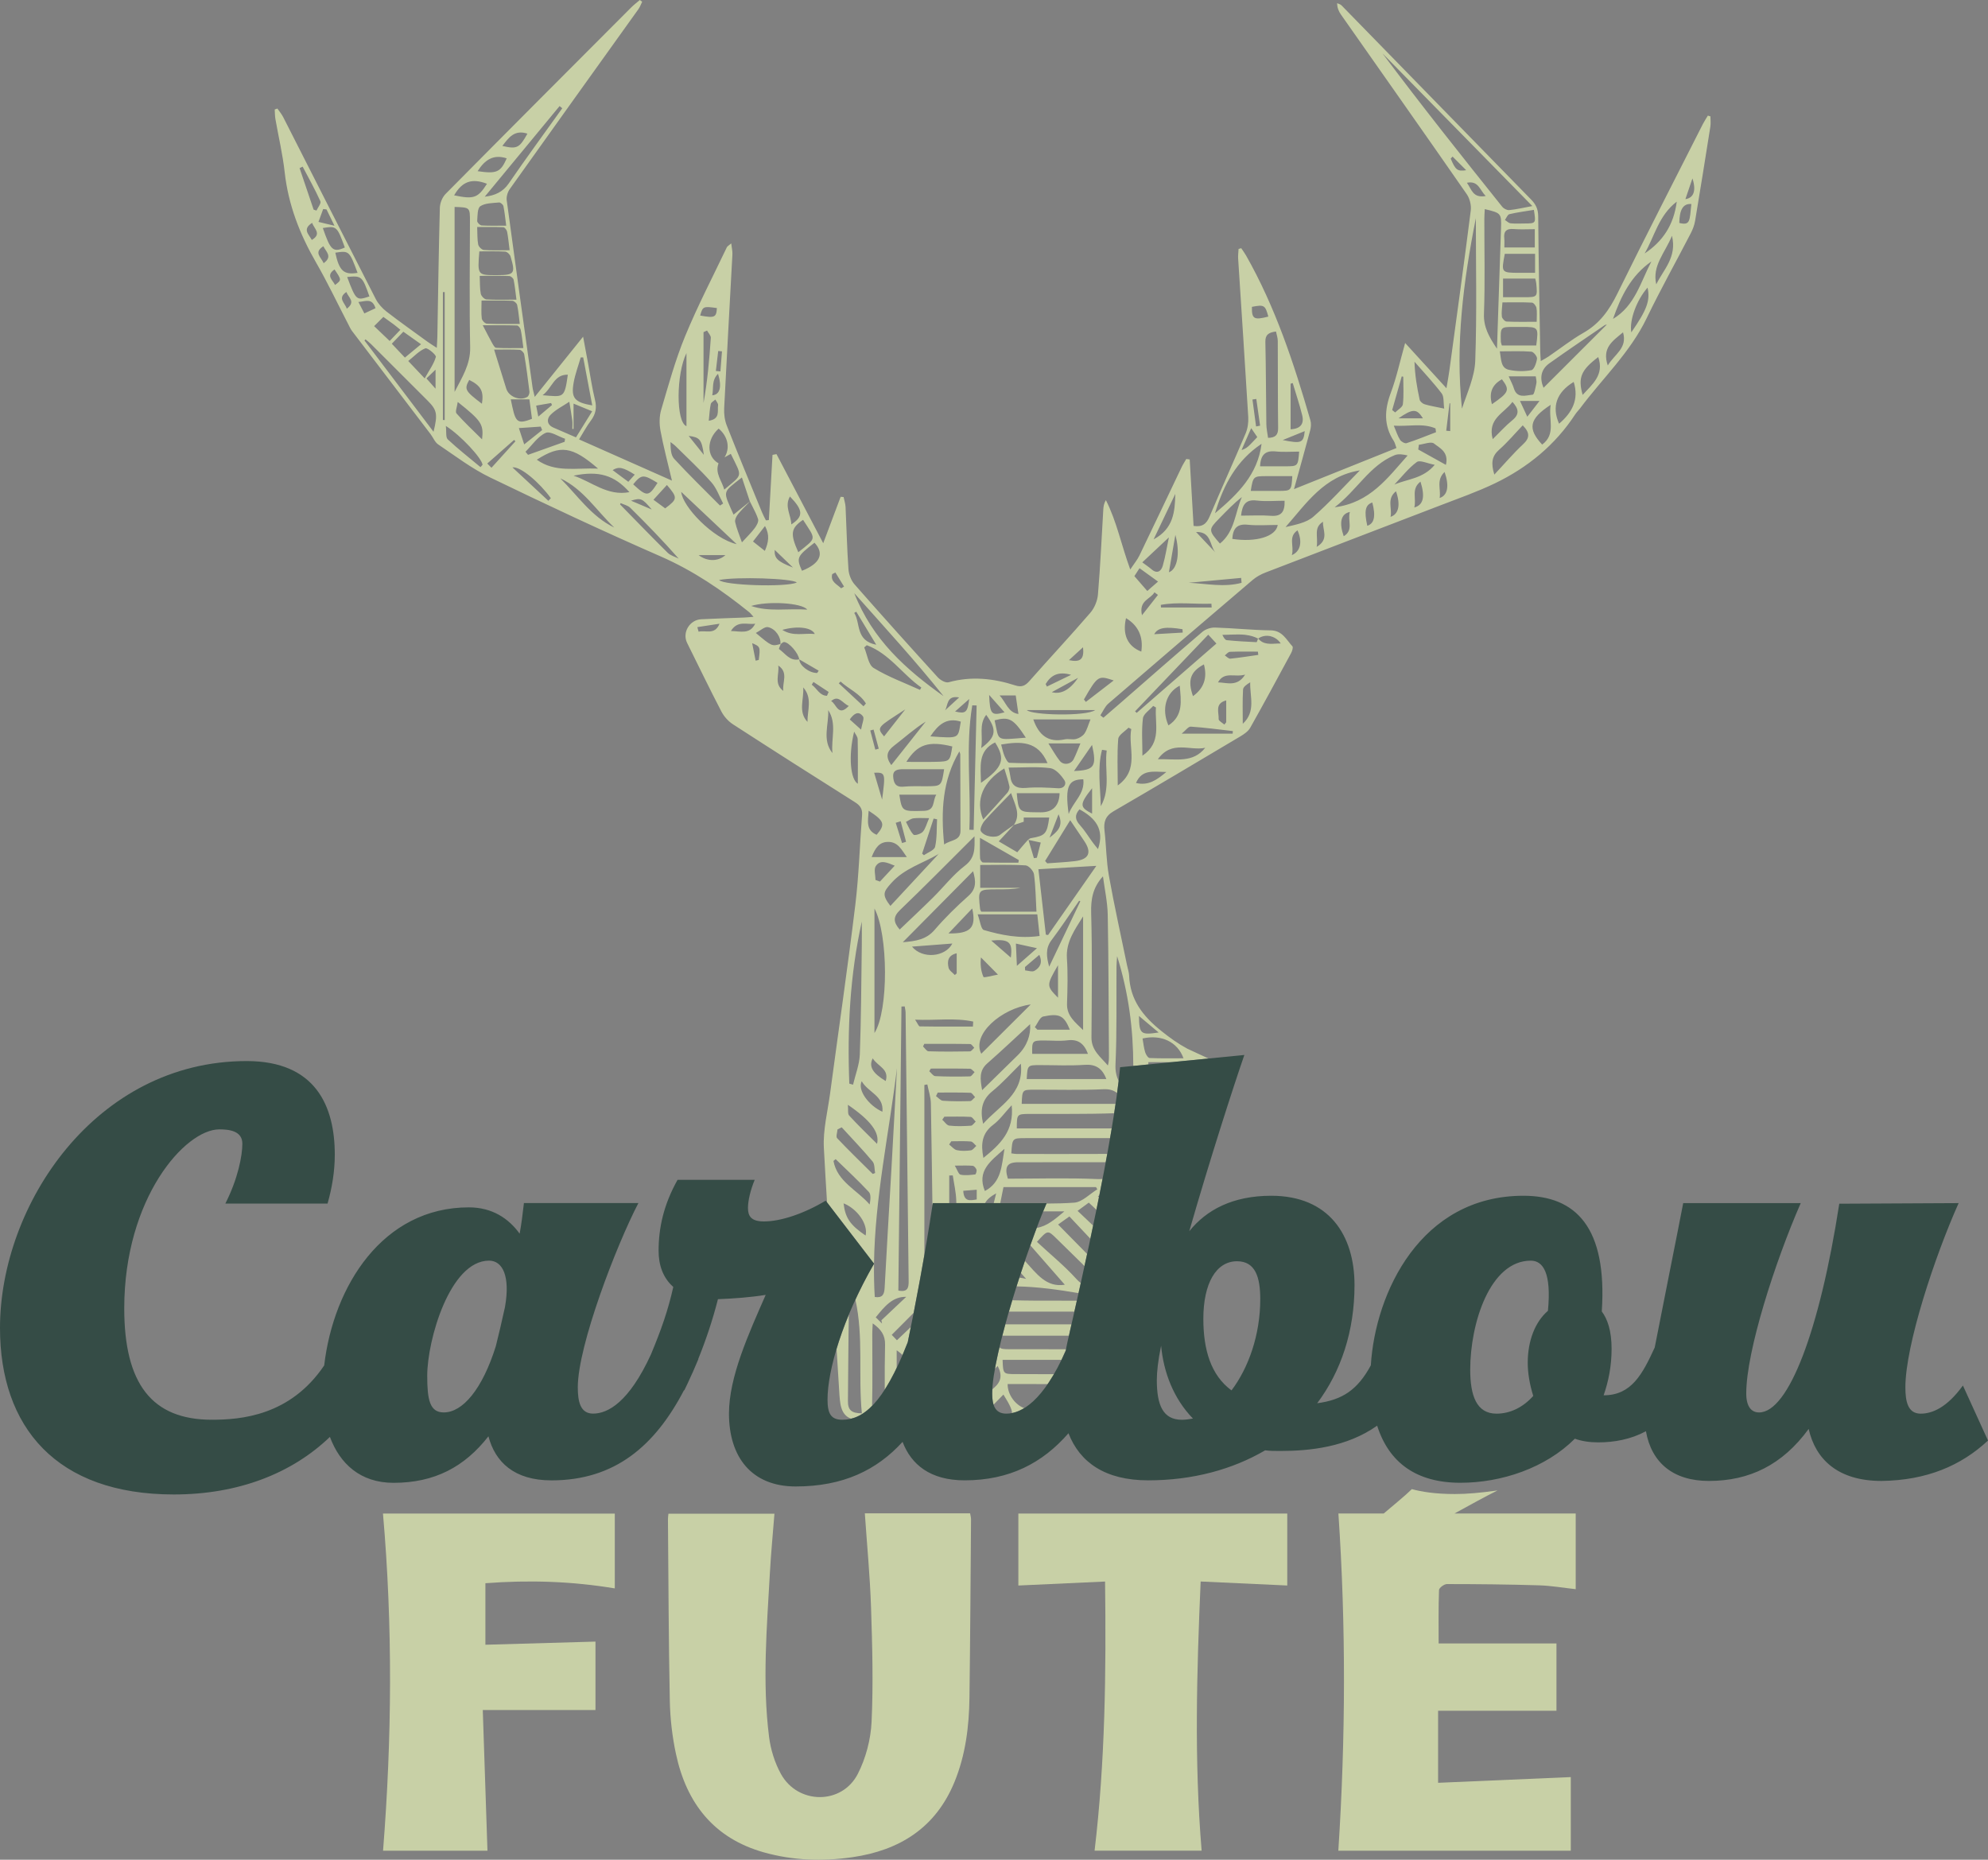 <?xml version="1.0" encoding="utf-8"?>
<!-- Generator: Adobe Illustrator 16.0.0, SVG Export Plug-In . SVG Version: 6.00 Build 0)  -->
<!DOCTYPE svg PUBLIC "-//W3C//DTD SVG 1.1//EN" "http://www.w3.org/Graphics/SVG/1.1/DTD/svg11.dtd">
<svg version="1.1" id="Layer_1" xmlns="http://www.w3.org/2000/svg" xmlns:xlink="http://www.w3.org/1999/xlink" x="0px" y="0px"
	 width="276.736px" height="258.875px" viewBox="0 0 276.736 258.875" enable-background="new 0 0 276.736 258.875"
	 xml:space="preserve">
<rect x="0" y="0" width="276.736" height="258.875" fill="#808080" stroke="none"/>
<g id="Layer_1_1_">
</g>
<g id="Layer_7_copy">
	<path fill="#C8D0A6" d="M120.387,210.662c4.926,0,9.753,0,14.657,0c0.05,0.312,0.13,0.576,0.128,0.842
		c-0.065,8.278-0.113,16.557-0.22,24.835c-0.054,4.009-0.545,7.958-2.083,11.71c-2.615,6.379-7.636,9.526-14.227,10.479
		c-4.131,0.596-8.255,0.463-12.294-0.672c-6.975-1.957-10.788-6.846-12.251-13.7c-0.518-2.417-0.808-4.923-0.857-7.396
		c-0.17-8.419-0.187-16.839-0.259-25.259c-0.002-0.229,0.037-0.457,0.066-0.791c4.9,0,9.764,0,14.758,0
		c-0.216,2.77-0.482,5.51-0.635,8.254c-0.422,7.604-1.07,15.219-0.113,22.818c0.225,1.771,0.795,3.613,1.66,5.17
		c2.36,4.253,8.467,4.301,10.688-0.016c1.122-2.184,1.806-4.797,1.921-7.25c0.249-5.301,0.099-10.625-0.075-15.936
		C121.11,219.436,120.693,215.129,120.387,210.662z"/>
	<path fill="#C8D0A6" d="M85.582,210.693c0,3.507,0,6.877,0,10.414c-6.013-0.996-11.894-1.186-18.013-0.721c0,2.814,0,5.551,0,8.564
		c5.018-0.146,10.116-0.29,15.323-0.438c0,3.155,0,6.364,0,9.525c-5.187,0-10.334,0-15.688,0c0.217,6.508,0.435,13.011,0.653,19.586
		c-4.771,0-9.551,0-14.535,0c1.235-15.623,1.364-31.23-0.011-46.934C64.132,210.693,74.828,210.693,85.582,210.693z"/>
	<path fill="#C8D0A6" d="M179.191,210.689c0,3.344,0,6.572,0,10.015c-3.923-0.181-7.88-0.364-12.056-0.558
		c-0.545,12.528-0.906,24.949,0.136,37.467c-4.978,0-9.849,0-14.901,0c1.47-12.366,1.621-24.785,1.458-37.461
		c-4.059,0.188-8.007,0.369-12.069,0.554c0-3.396,0-6.66,0-10.017C154.202,210.689,166.598,210.689,179.191,210.689z"/>
	<g>
		<polygon fill="#C8D0A6" points="104.385,69.8 104.385,69.8 104.385,69.8 		"/>
		<rect x="104.389" y="69.805" fill="#C8D0A6" width="0" height="0.003"/>
		<polygon fill="#C8D0A6" points="175.143,88.888 175.143,88.888 175.143,88.888 		"/>
		<polygon fill="#C8D0A6" points="175.121,88.887 175.122,88.887 175.122,88.887 		"/>
	</g>
	<g>
		<polygon fill="#C8D0A6" points="121.667,175.907 121.667,175.913 121.669,175.909 		"/>
		<path fill="#C8D0A6" d="M145.67,167.536c0.009-0.021,0.018-0.041,0.025-0.062h-6.459c-0.002,0.008-0.003,0.015-0.005,0.021
			C141.444,167.496,143.573,167.548,145.67,167.536z"/>
		<polygon fill="#C8D0A6" points="175.143,88.888 175.143,88.888 175.143,88.888 		"/>
		<path fill="#C8D0A6" d="M140.912,180.999c-0.16,0.526-0.315,1.056-0.468,1.58c3.033,0,6.065,0,9.112,0
			c0.112-0.493,0.226-0.999,0.342-1.521c-1.917,0.002-3.863,0-5.814-0.007C143.025,181.049,141.969,181.023,140.912,180.999z"/>
		<path fill="#C8D0A6" d="M140.883,196.695c-0.05,0.009-0.005-0.104-0.013-0.159c-0.119-0.8-1.036-2.114-1.191-2.414
			c-0.465,0.478-0.919,0.942-1.373,1.41c-0.145-0.448-0.192-0.986-0.192-1.56c0-0.18,0.007-0.369,0.018-0.568
			c0.07-0.062,0.137-0.127,0.208-0.188c1.038-0.888,1.204-1.802,0.539-3.074c-0.129,0.133-0.252,0.263-0.38,0.396
			c0.165-0.924,0.378-1.927,0.629-2.99c0.213,0.238,0.624,0.263,1.408,0.265c2.27,0.008,5.608,0.002,7.879,0.004l-0.653,1.479
			c-2.382,0-5.816,0-8.199,0c0.075,1.974,0.075,1.974,1.811,1.979c1.49,0.002,3.857,0.011,5.349,0.016l-0.876,1.374
			c-1.37,0-3.625-0.003-5.58-0.003c-0.021,1.547,1.16,2.953,2.307,3.347C142.569,196.008,141.675,196.583,140.883,196.695z"/>
		<path fill="#C8D0A6" d="M124.864,148.664c-0.255,4.641-0.503,9.281-0.767,13.925c-0.316,5.562-0.662,11.124-0.954,16.688
			c-0.05,0.914-0.307,1.425-1.372,1.267c-0.098-1.549-0.124-3.092-0.104-4.631c-0.982,1.701-1.841,3.378-2.592,5.008
			c1.155,5.173,0.376,10.5,0.898,15.818c-1.456-0.019-1.957-0.457-1.939-1.742c0.05-3.999,0.046-8.001,0.128-12.003
			c-0.695,1.675-1.263,3.275-1.708,4.768c0.123,1.932,0.249,3.862,0.361,5.795c0.104,1.773,0.165,3.375,1.659,3.928
			c0.953-0.232,1.922-0.774,2.923-1.793c0.082-3.353,0.025-6.709,0.027-10.065c0-0.416,0.036-0.838,0.062-1.411
			c1.146,0.817,1.75,1.627,1.717,2.988c-0.05,2.068-0.051,4.143-0.043,6.227c0.542-0.844,1.096-1.849,1.662-3.029
			c-0.001-0.795-0.002-1.606-0.002-2.44c0.318,0.22,0.584,0.435,0.814,0.651c0.239-0.559,0.479-1.141,0.724-1.766
			c0.144-0.688,0.288-1.398,0.436-2.129c-0.641,0.61-1.285,1.225-1.939,1.848c-0.049-0.053-0.343-0.357-0.724-0.756
			c1.054-1.058,2.062-2.062,3.055-3.062c0.491-2.5,0.994-5.212,1.491-8.078c0-7.921,0-15.791,0-23.647
			c0.138-0.022,0.274-0.045,0.411-0.067c0.171,0.883,0.477,1.761,0.493,2.646c0.084,4.738,0.149,9.479,0.215,14.219
			c0.018-0.115,0.036-0.228,0.053-0.342h2.287c0-1.281,0-2.567,0-3.848c0.166-0.004,0.331-0.01,0.495-0.012
			c0.168,1.152,0.441,2.302,0.482,3.461c0.005,0.131,0.006,0.266,0.011,0.396h3.999c0.271-0.507,0.759-0.92,1.547-1.363
			c-0.116,0.47-0.229,0.92-0.34,1.363h0.907c0.186-0.916,0.311-1.543,0.449-2.233c4.33,0,8.604,0,12.878,0
			c0.062,0.104,0.124,0.209,0.188,0.313c-1.07,0.646-2.103,1.771-3.212,1.854c-1.28,0.095-2.571,0.121-3.87,0.128
			c-0.146,0.335-0.298,0.697-0.456,1.088c0.943,0,1.911,0,2.946,0c-1.324,1.109-2.416,2.068-3.848,2.3
			c-0.287,0.763-0.584,1.574-0.887,2.427c1.656,1.893,3.288,3.758,4.8,5.483c-2.582,0.414-3.918-1.533-5.555-3.313
			c-0.188,0.553-0.374,1.11-0.562,1.679c0.237,0.266,0.479,0.536,0.731,0.821c-0.309-0.088-0.626-0.131-0.943-0.172
			c-0.131,0.402-0.26,0.808-0.388,1.215c2.928,0.054,5.804,0.459,8.626,0.938c0.104-0.461,0.206-0.926,0.312-1.4
			c-0.203-0.16-0.401-0.34-0.595-0.552c-1.691-1.868-3.674-3.477-5.507-5.181c1.498-1.66,1.498-1.66,2.704-0.48
			c1.307,1.279,2.612,2.562,3.918,3.844c0.12-0.553,0.24-1.11,0.363-1.676c-1.327-1.35-2.668-2.705-4.038-4.106
			c0.589-0.418,1.005-0.716,1.572-1.12c0.979,1.039,1.948,2.068,2.92,3.102c0.129-0.606,0.257-1.217,0.385-1.828
			c-0.72-0.685-1.437-1.36-2.166-2.053c0.628-0.464,1.04-0.768,1.56-1.147c0.372,0.349,0.722,0.671,1.062,0.995
			c0.117-0.576,0.232-1.153,0.35-1.73c-0.048-0.044-0.095-0.088-0.144-0.133c0.073-0.053,0.133-0.096,0.198-0.145
			c0.151-0.764,0.303-1.523,0.449-2.283c-0.233,0.022-0.476,0.029-0.729,0.017c-4.152-0.183-8.316-0.054-12.452-0.054
			c-0.507-1.658-0.099-2.285,1.44-2.285c4.061-0.003,8.121-0.002,12.183-0.003c0.073-0.388,0.143-0.775,0.213-1.159
			c-4.211,0.016-8.422,0.014-12.634,0.007c-0.213,0-0.428-0.05-0.72-0.087c0.135-2.115,0.135-2.117,1.984-2.117
			c3.919,0.002,7.84,0.006,11.76-0.002c0.079-0.457,0.156-0.908,0.231-1.354c-4.421,0-8.82,0-13.211,0
			c-0.001-1.979,0.015-2.004,1.756-2.014c3.932-0.023,7.867,0.049,11.795-0.094c0.068-0.443,0.134-0.879,0.197-1.309
			c-4.391,0-8.729,0-13.067,0c0.076-1.967,0.076-1.967,1.779-1.969c3.203-0.008,6.411,0.088,9.604-0.064
			c0.838-0.038,1.432,0.148,1.896,0.533c0.077-0.571,0.148-1.131,0.213-1.67c-0.303-0.666-0.477-1.395-0.437-2.272
			c0.208-4.556,0.108-9.127,0.141-13.69c0.001-0.368,0.042-0.736,0.085-1.426c1.604,5.125,2.248,10.146,2.252,15.287l2.101-0.205
			c-0.002-0.108-0.003-0.217-0.003-0.332c1.121,0,2.244,0,3.368,0l1.448-0.144l3.572-0.353l-2.944-1.364
			c-1.273-0.681-2.462-1.525-3.65-2.484c-2.576-2.073-4.337-4.333-4.472-7.7c-0.02-0.477-0.192-0.945-0.286-1.418
			c-0.854-4.16-1.782-8.305-2.529-12.485c-0.367-2.055-0.369-4.176-0.61-6.259c-0.139-1.199,0.102-2.041,1.249-2.708
			c5.922-3.437,11.803-6.942,17.685-10.444c0.506-0.303,1.066-0.688,1.345-1.181c1.938-3.439,3.812-6.916,5.689-10.39
			c0.151-0.283,0.318-0.809,0.188-0.95c-0.856-0.924-1.395-2.202-3.025-2.223c-2.585-0.032-5.171-0.31-7.757-0.389
			c-0.58-0.017-1.305,0.218-1.742,0.591c-3.807,3.247-7.562,6.554-11.335,9.841c-0.812,0.71-1.634,1.412-2.451,2.118
			c-0.14-0.11-0.283-0.22-0.427-0.331c0.365-0.548,0.63-1.213,1.106-1.629c6.68-5.764,13.382-11.5,20.097-17.219
			c0.521-0.444,1.162-0.792,1.806-1.039c8.104-3.13,16.222-6.22,24.329-9.343c2.535-0.978,5.115-1.876,7.558-3.052
			c4.578-2.2,8.414-5.337,11.223-9.636c0.191-0.292,0.454-0.537,0.663-0.818c3.113-4.172,6.969-7.773,9.276-12.565
			c1.922-3.99,4.093-7.861,6.127-11.799c0.278-0.536,0.505-1.128,0.605-1.721c0.729-4.371,1.437-8.745,2.124-13.122
			c0.076-0.466,0.013-0.954,0.013-1.433c-0.122-0.036-0.24-0.073-0.356-0.108c-0.233,0.384-0.484,0.757-0.688,1.155
			c-3.984,7.868-8.019,15.712-11.913,23.624c-1.117,2.27-2.449,4.162-4.693,5.441c-1.71,0.974-3.269,2.212-4.9,3.323
			c-0.304,0.209-0.637,0.374-1.068,0.623c-0.032-0.577-0.069-0.968-0.076-1.357c-0.104-6.274-0.231-12.55-0.284-18.827
			c-0.008-0.971-0.332-1.629-0.983-2.295c-8.808-9.002-17.597-18.025-26.399-27.035c-0.146-0.153-0.401-0.204-0.607-0.301
			c0.012,0.661,0.226,1.146,0.523,1.572c5.847,8.336,11.716,16.657,17.524,25.02c0.42,0.604,0.648,1.538,0.556,2.266
			c-0.941,7.443-1.971,14.874-2.983,22.31c-0.095,0.721-0.233,1.434-0.402,2.431c-1.966-2.151-3.738-4.091-5.751-6.297
			c-0.723,2.566-1.197,4.8-1.989,6.915c-0.884,2.361-1.013,4.552,0.407,6.722c0.163,0.243,0.214,0.558,0.372,0.986
			c-4.69,1.879-9.33,3.739-14.261,5.72c0.819-2.963,1.561-5.569,2.254-8.188c0.115-0.434,0.156-0.954,0.033-1.375
			c-2.29-7.934-4.868-15.759-8.973-22.984c-0.2-0.345-0.438-0.662-0.66-0.991c-0.125,0.035-0.246,0.069-0.368,0.103
			c-0.021,0.445-0.088,0.895-0.06,1.338c0.471,7.357,0.966,14.712,1.407,22.071c0.042,0.75-0.076,1.578-0.364,2.267
			c-1.642,3.877-3.386,7.712-5.026,11.591c-0.423,1.001-0.998,1.469-2.221,1.29c-0.181-3.085-0.357-6.168-0.539-9.253
			c-0.16-0.021-0.319-0.042-0.478-0.064c-0.227,0.393-0.477,0.772-0.668,1.179c-1.949,4.077-3.879,8.166-5.844,12.235
			c-0.299,0.622-0.758,1.167-1.286,1.966c-1.255-3.424-1.88-6.688-3.393-9.656c-0.273,0.464-0.335,0.879-0.359,1.295
			c-0.237,3.941-0.413,7.889-0.744,11.825c-0.071,0.884-0.48,1.889-1.06,2.56c-2.776,3.223-5.687,6.335-8.503,9.527
			c-0.572,0.653-1.099,0.86-1.93,0.59c-3.053-0.986-6.136-1.317-9.302-0.442c-0.414,0.114-1.146-0.299-1.496-0.683
			c-3.9-4.285-7.774-8.592-11.596-12.947c-0.473-0.539-0.791-1.371-0.844-2.092c-0.203-2.887-0.264-5.786-0.404-8.679
			c-0.022-0.465-0.181-0.924-0.274-1.384c-0.136-0.009-0.273-0.018-0.41-0.028c-0.771,2.053-1.542,4.106-2.425,6.459
			c-2.272-4.329-4.39-8.366-6.506-12.404c-0.186,0.036-0.369,0.071-0.554,0.105c-0.17,3.026-0.34,6.051-0.51,9.077
			c-0.136,0.014-0.271,0.027-0.409,0.039c-0.184-0.377-0.391-0.743-0.55-1.133c-1.646-4.019-3.312-8.031-4.901-12.073
			c-0.29-0.74-0.4-1.61-0.359-2.408c0.354-7.142,0.767-14.283,1.148-21.425c0.021-0.423-0.089-0.854-0.164-1.514
			c-0.367,0.314-0.543,0.396-0.608,0.531c-1.959,4.113-4.071,8.163-5.805,12.369c-1.369,3.317-2.319,6.809-3.339,10.259
			c-0.269,0.906-0.271,1.971-0.099,2.908c0.412,2.223,1,4.412,1.597,6.953c-4.497-1.995-8.674-3.849-12.931-5.737
			c0.611-0.984,1.063-1.846,1.641-2.611c0.688-0.912,0.848-1.817,0.569-2.937c-0.401-1.616-0.63-3.274-0.932-4.914
			c-0.211-1.135-0.423-2.271-0.714-3.835c-2.36,2.937-4.476,5.57-6.735,8.381c-0.147-0.632-0.254-0.962-0.3-1.299
			c-1.213-8.693-2.43-17.382-3.6-26.08c-0.065-0.492,0.128-1.133,0.423-1.546C76.91,17.955,82.899,9.619,88.874,1.269
			c0.218-0.307,0.345-0.68,0.516-1.022C89.282,0.165,89.176,0.083,89.068,0c-0.404,0.348-0.837,0.669-1.213,1.046
			c-8.62,8.637-17.242,17.271-25.823,25.944c-0.46,0.464-0.784,1.266-0.803,1.921c-0.163,5.966-0.238,11.936-0.346,17.905
			c-0.007,0.458-0.045,0.917-0.082,1.604c-0.56-0.367-0.922-0.586-1.265-0.833c-1.917-1.394-3.854-2.762-5.727-4.213
			c-0.598-0.461-1.158-1.082-1.501-1.75c-4.317-8.432-8.593-16.887-12.89-25.33c-0.215-0.423-0.535-0.793-0.804-1.187
			c-0.125,0.046-0.248,0.092-0.373,0.136c0.03,0.446,0.022,0.897,0.098,1.334c0.43,2.464,1.015,4.908,1.289,7.389
			c0.503,4.538,2.1,8.636,4.361,12.561c1.618,2.809,3.007,5.753,4.503,8.635c0.159,0.31,0.304,0.638,0.514,0.916
			c3.636,4.785,7.284,9.56,10.923,14.343c0.368,0.482,0.607,1.136,1.078,1.452c2.365,1.592,4.661,3.353,7.208,4.583
			c7.862,3.8,15.771,7.508,23.771,11.006c4.524,1.981,8.504,4.689,12.302,7.752c0.18,0.146,0.32,0.343,0.604,0.65
			c-0.591,0.046-0.972,0.084-1.355,0.101c-1.974,0.079-3.946,0.134-5.919,0.234c-1.634,0.082-2.68,1.863-1.97,3.294
			c1.581,3.183,3.123,6.385,4.765,9.538c0.359,0.694,0.958,1.367,1.613,1.79c5.636,3.652,11.301,7.257,16.981,10.84
			c0.715,0.449,1.062,0.923,0.996,1.79c-0.327,4.183-0.44,8.388-0.946,12.546c-1.065,8.752-2.337,17.483-3.508,26.224
			c-0.338,2.521-0.998,5.064-0.865,7.566c0.133,2.531,0.285,5.061,0.442,7.591l6.539,8.524
			C121.785,166.746,123.757,157.751,124.864,148.664z M164.747,147.314c-1.619,0-3.171,0.035-4.717-0.037
			c-0.229-0.01-0.526-0.502-0.625-0.821c-0.184-0.615-0.246-1.269-0.358-1.897C161.652,143.965,163.918,145.02,164.747,147.314z
			 M161.29,143.725c-2.519,0.375-2.701,0.211-2.744-2.304C159.46,142.186,160.276,142.872,161.29,143.725z M158.134,108.992
			c0.847-1.967,2.458-1.539,4.231-1.533C161.021,108.565,159.891,109.405,158.134,108.992z M159.029,105.197
			c0-1.835-0.134-3.537,0.069-5.195c0.076-0.627,0.929-1.16,1.428-1.737c0.131,0.072,0.26,0.144,0.387,0.216
			C160.728,100.763,161.767,103.34,159.029,105.197z M161.176,105.687c1.956-2.725,4.488-1.121,6.596-1.595
			C166.049,106.268,163.696,105.614,161.176,105.687z M164.221,95.448c0.175,2.077,0.55,4.142-1.57,5.53
			C161.657,98.743,162.282,96.43,164.221,95.448z M171.594,102.124c-2.261,0-4.521,0-7.098,0c0.534-0.431,0.919-0.999,1.266-0.975
			c1.955,0.127,3.907,0.396,5.855,0.617C171.61,101.885,171.602,102.005,171.594,102.124z M167.589,92.484
			c0.486,1.834,0.036,3.303-1.523,4.419C165.294,94.693,165.698,93.502,167.589,92.484z M170.694,97.497c0,1.065,0,2.052,0,3.041
			c-0.086,0.107-0.172,0.217-0.258,0.326c-0.279-0.252-0.809-0.521-0.795-0.76C169.695,99.186,169.047,97.927,170.694,97.497z
			 M172.998,100.753c0-1.593-0.054-3.187,0.039-4.773c0.022-0.378,0.542-0.728,0.997-1.002
			C173.968,96.979,174.861,99.037,172.998,100.753z M171.263,91.688c-0.237,0.024-0.511-0.293-0.767-0.453
			c0.236-0.175,0.469-0.493,0.714-0.502c1.299-0.051,2.595-0.024,3.894-0.024c0.021,0.149,0.04,0.302,0.055,0.454
			C173.86,91.344,172.566,91.557,171.263,91.688z M171.603,88.331c0.541-0.019,1.079-0.025,1.613,0.025
			c0.025,0.003,0.053,0.002,0.078,0.005c0.047,0.005,0.091,0.016,0.137,0.021c0.572,0.073,1.138,0.217,1.69,0.503
			c0.002-0.004,0.004-0.01,0.006-0.014c0.005,0.006,0.011,0.01,0.017,0.016c0.482-0.341,1.062-0.449,1.615-0.346
			c0.017,0.003,0.034,0.001,0.05,0.005c0.048,0.01,0.094,0.03,0.142,0.044c0.514,0.144,0.993,0.467,1.332,0.979
			c-0.145,0-0.285,0.005-0.429,0.012c-0.498,0.025-0.984,0.069-1.443,0.002s-0.891-0.246-1.267-0.695
			c-0.002,0.001-0.005,0.002-0.008,0.004h-0.001h-0.001c-0.004-0.002-0.008-0.003-0.013-0.006c-0.014,0.035-0.026,0.079-0.041,0.121
			c-0.058,0.177-0.117,0.385-0.168,0.382c-1.384-0.062-2.769-0.138-4.146-0.278c-0.23-0.025-0.433-0.371-0.609-0.739
			C170.64,88.373,171.122,88.348,171.603,88.331z M173.328,93.904c-1.097,1.755-2.521,1.11-3.781,1.083
			C170.437,93.395,171.893,94.335,173.328,93.904z M168.192,88.348c0.389,0.419,0.697,0.756,1.138,1.233
			c-3.739,3.25-7.417,6.449-11.095,9.648c-0.078-0.069-0.157-0.138-0.234-0.208C161.363,95.498,164.729,91.973,168.192,88.348z
			 M155.661,102.868c0.045-0.561,0.93-1.052,1.432-1.577c0.126,0.064,0.255,0.132,0.381,0.197c-0.479,2.584,1.217,5.605-1.88,7.848
			C155.594,107.082,155.489,104.964,155.661,102.868z M60.672,49.681c-0.268,0.971-0.912,1.837-1.553,2.992
			c-0.933-0.983-1.524-1.61-2.291-2.421c0.829-0.658,1.519-1.425,2.377-1.764C59.515,48.365,60.746,49.411,60.672,49.681z
			 M60.63,51.455c0,0.96,0,1.703,0,2.653c-0.493-0.557-0.848-0.957-1.271-1.432C59.69,52.359,60.081,51.983,60.63,51.455z
			 M58.611,47.92c-0.778,0.643-1.47,1.214-2.247,1.857c-0.522-0.553-1.144-1.208-1.824-1.929c0.562-0.586,1.042-1.083,1.607-1.675
			C56.984,46.766,57.715,47.284,58.611,47.92z M53.367,44.114c0.595,0.429,1.053,0.75,1.5,1.086
			c0.271,0.204,0.526,0.429,0.866,0.708c-0.519,0.542-0.981,1.026-1.489,1.556c-0.708-0.675-1.331-1.271-2.164-2.066
			C52.603,44.876,52.96,44.521,53.367,44.114z M49.776,37.982c-1.927,0.313-2.56-0.279-3.099-2.808
			C48.606,34.887,48.629,34.91,49.776,37.982z M48.003,34.454c-1.7,0.767-2.018,0.292-3.065-2.712
			C46.861,31.432,46.919,31.483,48.003,34.454z M45.453,29.151c0.297,0.61,0.595,1.221,1.106,2.273
			c-0.964-0.232-1.596-0.383-2.228-0.535c0.217-0.595,0.438-1.194,0.656-1.791C45.143,29.116,45.298,29.134,45.453,29.151z
			 M42.131,23.196c0.838,1.6,1.727,3.176,2.469,4.822c0.129,0.291-0.348,0.855-0.544,1.293c-0.133-0.043-0.267-0.084-0.397-0.127
			c-0.651-1.928-1.304-3.854-1.955-5.78C41.845,23.335,41.989,23.265,42.131,23.196z M43.406,33.402
			c-0.417-0.79-1.363-1.472,0.04-2.381C43.75,31.871,44.824,32.547,43.406,33.402z M45.054,36.637
			c-0.354-0.842-1.432-1.485-0.04-2.362C45.373,35.044,46.347,35.696,45.054,36.637z M46.639,39.669
			c-0.333-0.706-1.322-1.304-0.071-2.162C47.562,38.975,47.562,38.975,46.639,39.669z M48.274,42.975
			c-0.266-0.845-1.336-1.453-0.059-2.33C48.5,41.428,49.567,41.997,48.274,42.975z M48.327,38.56
			c2.013-0.204,2.108-0.114,3.098,2.703C49.636,41.838,49.582,41.895,48.327,38.56z M49.89,42.034
			c0.99-0.067,1.913-0.613,2.383,0.87c-0.552,0.258-1.007,0.469-1.552,0.724C50.435,43.08,50.202,42.634,49.89,42.034z
			 M60.349,60.103c-3.314-4.382-6.462-8.542-9.611-12.706c0.046-0.053,0.092-0.108,0.138-0.163c0.267,0.228,0.55,0.441,0.797,0.688
			c2.609,2.598,5.209,5.203,7.813,7.807C60.831,57.073,60.962,57.603,60.349,60.103z M61.905,58.474
			c-0.085-0.004-0.167-0.009-0.251-0.013c0-5.935,0-11.866,0-17.8c0.083,0,0.166,0,0.251,0.002
			C61.905,46.599,61.905,52.536,61.905,58.474z M123.293,150.482c-1.802-1.088-2.392-1.998-1.806-3.16
			C122.188,148.456,123.811,148.786,123.293,150.482z M121.868,122.49c0-0.66-0.251-1.489,0.052-1.94
			c0.637-0.942,1.599-0.464,2.628-0.046c-0.73,0.786-1.394,1.499-2.058,2.212C122.283,122.64,122.075,122.564,121.868,122.49z
			 M121.728,143.801c0-5.932,0-11.561,0-17.337C123.648,130.091,123.715,140.669,121.728,143.801z M121.336,119.307
			c0.512-1.3,1.069-2.088,2.25-2.113c1.429-0.031,1.923,1.119,2.647,2.113C124.602,119.307,123.066,119.307,121.336,119.307z
			 M122.792,111.308c-0.366-1.241-0.734-2.481-1.107-3.743C123.313,107.496,123.253,107.695,122.792,111.308z M121.144,101.684
			c0.152-0.042,0.307-0.084,0.458-0.126c0.24,0.887,0.48,1.775,0.722,2.661c-0.16,0.043-0.319,0.087-0.479,0.131
			C121.612,103.461,121.377,102.574,121.144,101.684z M126.017,98.748c-0.978,1.245-1.957,2.492-2.95,3.758
			C121.957,101.217,122.195,101.234,126.017,98.748z M125.379,114.321c0.249,0.952,0.498,1.904,0.748,2.857
			c-0.188,0.058-0.371,0.117-0.558,0.177c-0.294-0.941-0.588-1.88-0.882-2.82C124.919,114.463,125.148,114.393,125.379,114.321z
			 M125.189,110.623c1.696,0,3.302,0,5.146,0c-0.559,0.878-0.099,2.201-1.725,2.247
			C125.567,112.955,125.567,112.986,125.189,110.623z M126.111,114.407c0.35-0.172,0.687-0.447,1.053-0.495
			c0.623-0.083,1.266-0.024,2.172-0.024c-0.371,0.846-0.508,1.487-0.889,1.904c-0.273,0.301-1.131,0.552-1.282,0.397
			C126.698,115.706,126.444,115.016,126.111,114.407z M129.964,113.947c0.16,0.035,0.318,0.067,0.479,0.1
			c-0.069,1.281,0.004,2.595-0.275,3.825c-0.111,0.486-1.011,0.79-1.552,1.177c-0.084-0.075-0.17-0.148-0.253-0.221
			C128.898,117.199,129.43,115.573,129.964,113.947z M128.906,109.447c-1.052,0.003-2.108-0.042-3.151,0.06
			c-1.131,0.111-1.372-0.604-1.421-1.422c-0.056-0.914,0.66-1.006,1.356-1.008c1.877-0.004,3.753-0.002,5.736-0.002
			C131.057,109.443,131.057,109.439,128.906,109.447z M133.542,104.6c0.05,0.153,0.13,0.285,0.131,0.419
			c0.015,3.542,0.029,7.084,0.029,10.625c0.001,1.431-1.336,1.229-2.271,1.91C130.963,112.882,131.187,108.613,133.542,104.6z
			 M129.511,102.505c1.065-1.606,2.251-2.683,4.236-2.053C133.323,102.838,133.668,102.789,129.511,102.505z M132.562,103.908
			c-0.316,2.064-0.327,2.09-2.291,2.139c-1.333,0.033-2.666,0.007-4.104,0.007C127.712,103.591,129.262,103.105,132.562,103.908z
			 M124.069,106.503c-0.845-1.178-0.616-1.936,0.373-2.693c1.457-1.115,2.812-2.361,4.425-3.363
			C127.28,102.451,125.691,104.455,124.069,106.503z M128.063,96.03c-2.167-0.987-4.436-1.812-6.452-3.047
			c-0.741-0.456-0.89-1.879-1.308-2.862c0.12-0.104,0.24-0.205,0.358-0.308c3.153,1.166,4.962,4.057,7.593,5.895
			C128.191,95.816,128.127,95.923,128.063,96.03z M120.92,112.852c2.207,1.439,2.351,1.904,1.113,3.352
			C120.477,115.54,120.839,114.234,120.92,112.852z M124.081,122.911c1.821-2.041,4.368-2.724,6.575-4.033
			c0.018-0.019,0.035-0.038,0.053-0.057c0.02,0.005,0.028,0.007,0.039,0.009c-0.004,0.001-0.007,0-0.011,0.002
			c-0.026,0.016-0.055,0.029-0.081,0.045c-2.2,2.37-4.446,4.788-6.711,7.229C122.726,124.518,122.985,124.139,124.081,122.911z
			 M125.283,126.681c3.425-3.282,6.751-6.667,10.369-10.267c0.04,1.767,0.089,3.009-1.347,4.102
			c-1.641,1.254-2.939,2.953-4.423,4.421c-1.512,1.497-3.069,2.948-4.641,4.454C124.374,128.39,124.271,127.652,125.283,126.681z
			 M122.694,183.784c0.032,0.153,0.062,0.306,0.093,0.459c-0.274-0.271-0.546-0.54-0.879-0.868c1.226-1.527,2.344-2.896,4.241-2.854
			C125.053,181.559,123.874,182.67,122.694,183.784z M125.053,179.646c0.144-13.179,0.289-26.355,0.433-39.535
			c0.151-0.004,0.304-0.012,0.454-0.016c0.043,0.287,0.117,0.577,0.121,0.865c0.145,12.458,0.276,24.916,0.426,37.376
			C126.498,179.256,126.354,179.906,125.053,179.646z M125.671,131.159c3.359-3.393,6.497-6.562,9.787-9.885
			c0.393,1.38,0.483,2.427-0.65,3.437c-1.665,1.48-3.267,3.053-4.718,4.74C128.961,130.759,127.574,131.005,125.671,131.159z
			 M132.027,129.936c1.063-1.115,2.181-2.293,3.309-3.479C135.934,129.154,135.112,129.984,132.027,129.936z M126.952,131.771
			c1.833-0.141,3.667-0.28,5.614-0.429C131.623,133.203,128.421,133.555,126.952,131.771z M133.175,132.698c0,0.967,0,1.882,0,2.798
			c-0.088,0.078-0.174,0.154-0.26,0.23c-0.306-0.336-0.785-0.633-0.872-1.017C131.847,133.846,131.927,132.98,133.175,132.698z
			 M127.385,141.941c2.896,0.129,5.521-0.291,8.089,0.262c-0.015,0.232-0.028,0.466-0.042,0.697c-2.466,0-4.932,0.016-7.394-0.026
			C127.878,142.87,127.727,142.445,127.385,141.941z M128.49,145.669c0.058-0.121,0.114-0.242,0.172-0.362
			c2.131,0,4.26-0.016,6.389,0.024c0.194,0.002,0.382,0.34,0.572,0.521c-0.203,0.176-0.402,0.498-0.61,0.502
			c-1.919,0.037-3.843,0.047-5.763-0.014C128.99,146.332,128.743,145.902,128.49,145.669z M129.357,149.118
			c0.072-0.124,0.146-0.247,0.218-0.37c1.817,0,3.638-0.018,5.456,0.021c0.215,0.004,0.424,0.308,0.635,0.473
			c-0.212,0.205-0.423,0.587-0.641,0.593c-1.61,0.041-3.226,0.041-4.832-0.036C129.903,149.784,129.635,149.355,129.357,149.118z
			 M130.536,152.085c1.52,0,3.041-0.024,4.557,0.031c0.221,0.008,0.429,0.396,0.641,0.606c-0.229,0.191-0.449,0.543-0.685,0.551
			c-1.264,0.037-2.532,0.041-3.794-0.049c-0.333-0.026-0.642-0.418-0.96-0.643C130.374,152.42,130.455,152.253,130.536,152.085z
			 M131.168,155.867c0.098-0.143,0.198-0.283,0.294-0.424c1.218,0,2.438-0.038,3.651,0.031c0.248,0.014,0.474,0.428,0.708,0.659
			c-0.223,0.2-0.435,0.554-0.67,0.567c-1,0.066-2.016,0.102-3.008-0.012C131.792,156.648,131.492,156.154,131.168,155.867z
			 M132.124,159.32c0.1-0.15,0.197-0.303,0.299-0.452c0.907,0,1.82-0.05,2.72,0.03c0.271,0.021,0.511,0.399,0.763,0.615
			c-0.252,0.215-0.484,0.58-0.762,0.616c-0.638,0.086-1.319,0.113-1.944-0.024C132.804,160.018,132.48,159.594,132.124,159.32z
			 M132.909,162.256c1.037,0,1.769-0.042,2.486,0.023c0.203,0.018,0.465,0.318,0.538,0.541c0.062,0.193-0.087,0.652-0.182,0.664
			c-0.68,0.074-1.389,0.173-2.038,0.031C133.431,163.457,133.267,162.848,132.909,162.256z M138.918,135.667
			c-0.767,0.132-1.948,0.476-2.017,0.325c-0.365-0.825-0.459-1.775-0.348-2.717C137.264,133.993,137.974,134.714,138.918,135.667z
			 M137.981,130.924c2.491-0.23,3.011,0.194,2.729,2.373C139.735,132.449,138.913,131.734,137.981,130.924z M143.481,139.822
			c-2.232,2.226-4.573,4.559-6.884,6.859C135.228,144.018,139.364,140.374,143.481,139.822z M141.137,114.838
			c0.006-0.008,0.007-0.015,0.013-0.023c-0.646,0.461-1.315,0.9-1.936,1.399c-0.581,0.47-2.162,0.305-2.678-0.518
			c-0.173-0.276,0.201-1.079,0.538-1.458c1.115-1.269,2.327-2.454,3.669-3.845c0.559,1.662,1.37,2.957,0.406,4.421
			c0.013-0.009,0.024-0.017,0.036-0.025c-0.014,0.016-0.027,0.031-0.043,0.047c0.385-0.127,0.771-0.252,1.363-0.447
			c0,0.058,0-0.232,0-0.588c1.221,0,2.38,0,3.548,0c-0.294,2.275-0.554,2.54-2.551,2.874c-0.256,0.042-0.491,0.337-0.693,0.557
			c-0.401,0.438-0.774,0.905-1.199,1.404c-0.882-0.516-1.661-0.975-2.579-1.515c0.758-0.818,1.438-1.553,2.111-2.286
			C141.141,114.837,141.139,114.838,141.137,114.838z M147.354,113.349c0.771,1.71-0.264,2.48-1.255,3.255
			C146.487,115.596,146.877,114.585,147.354,113.349z M144.873,113.075c-0.219-0.001-0.437-0.004-0.653-0.006
			c-2.372-0.015-2.457-0.096-2.684-2.654c1.99,0,3.977,0,5.961,0C147.467,112.144,146.544,113.097,144.873,113.075z
			 M148.977,114.172c0.85,1.261,1.398,2.083,1.953,2.902c1.083,1.604,0.66,2.562-1.287,2.794c-1.281,0.152-2.573,0.21-3.864,0.308
			c-0.099-0.106-0.198-0.215-0.298-0.325C146.622,117.998,147.766,116.14,148.977,114.172z M150.799,108.477
			c0.258,2.025-1.468,3.203-2.036,4.839C148.206,109.316,148.798,108.505,150.799,108.477z M147.522,105.91
			c-0.555-0.705-0.992-1.504-1.584-2.426c1.562,0,2.896,0,4.459,0c-0.354,0.839-0.607,1.534-0.937,2.19
			C149.09,106.413,148.036,106.563,147.522,105.91z M152.023,109.721c0,1.237,0,2.372,0,3.536
			C150.306,112.373,150.2,112.019,152.023,109.721z M150.327,114.851c-0.676-0.75-0.763-1.408-0.056-2.189
			c2.188,1.197,3.524,2.757,2.574,5.53c-0.266-0.331-0.515-0.623-0.742-0.934C151.513,116.455,150.994,115.589,150.327,114.851z
			 M149.505,107.328c0.784-1.136,1.57-2.274,2.51-3.636C152.691,106.702,152.361,107.21,149.505,107.328z M150.964,102.106
			c-0.245,0.361-0.735,0.646-1.169,0.763c-0.493,0.13-1.063-0.061-1.566,0.048c-2.312,0.503-3.624-0.589-4.389-2.772
			c2.585,0,5.164,0,7.956,0C151.479,100.925,151.32,101.584,150.964,102.106z M145.816,106.227c-1.791,0-3.552,0.039-5.307-0.044
			c-0.243-0.011-0.524-0.59-0.681-0.953c-0.201-0.473-0.296-0.991-0.467-1.591C142.081,103.179,144.493,103.121,145.816,106.227z
			 M146.2,106.928c0.734,0.097,1.512,0.979,1.976,1.694c0.298,0.459,0.034,1.162-0.91,1.102c-1.48-0.091-2.979-0.171-4.452-0.046
			c-1.365,0.118-2.05-0.347-2.186-1.69c-0.032-0.293-0.118-0.583-0.231-1.14C142.465,106.848,144.357,106.688,146.2,106.928z
			 M144.875,117.284c-0.202,0.796-0.372,1.455-0.54,2.114c-0.139,0.019-0.274,0.038-0.411,0.058c-0.224-0.751-0.446-1.5-0.755-2.538
			C143.919,117.078,144.38,117.178,144.875,117.284z M152.616,120.527c-2.378,3.407-4.548,6.516-6.717,9.627
			c-0.104-0.016-0.209-0.032-0.314-0.049c-0.336-2.973-0.674-5.945-1.036-9.107C147.129,120.848,149.657,120.699,152.616,120.527z
			 M148.518,133.4c-0.156-2.308,1.123-4.018,2.253-5.842c0,5.277,0,10.553,0,15.829c-1.062-1.066-2.302-1.949-2.237-3.688
			C148.604,137.6,148.659,135.491,148.518,133.4z M146.048,134.562c-0.354-1.301-0.567-2.498,0.312-3.672
			c1.349-1.792,2.582-3.667,3.861-5.511c0.057,0.029,0.11,0.056,0.164,0.083C148.94,128.498,147.492,131.531,146.048,134.562z
			 M147.279,134.354c0,1.603,0,2.983,0,4.528C145.648,137.227,145.646,137.171,147.279,134.354z M148.925,143.331
			c-1.528,0-3.023,0-4.518,0c-0.119-0.118-0.238-0.235-0.356-0.353c0.386-0.514,0.698-1.379,1.171-1.479
			C147.5,141.016,148.125,141.386,148.925,143.331z M145.322,144.837c1.098-0.002,2.207,0.111,3.283-0.024
			c1.48-0.188,2.31,0.459,2.844,1.888c-2.614,0-5.188,0-7.762,0C143.643,144.891,143.685,144.843,145.322,144.837z M143.999,135.141
			c-0.313,0.186-0.858-0.027-1.3-0.061c-0.006-0.158-0.014-0.312-0.02-0.467c0.646-0.549,1.289-1.098,1.994-1.697
			C145.185,134.016,144.748,134.707,143.999,135.141z M141.554,134.448c-0.052-1.199-0.088-2.021-0.137-3.101
			c1.043,0.229,1.835,0.403,2.931,0.646C143.379,132.843,142.622,133.506,141.554,134.448z M137.097,165.791
			c-1.15-2.796,0.786-4.158,2.729-5.874C139.419,162.323,139.415,164.552,137.097,165.791z M136.894,161.184
			c-0.386-1.938-0.204-3.435,1.364-4.615c0.916-0.69,1.609-1.68,2.57-2.717C141.209,157.445,139.211,159.305,136.894,161.184z
			 M136.854,156.436c-0.45-1.961-0.165-3.359,1.291-4.541c1.399-1.141,2.614-2.508,3.96-3.826
			C142.571,152.314,139.146,153.859,136.854,156.436z M141.695,146.867c-1.601,1.578-3.207,3.146-4.979,4.884
			c-0.276-1.548-0.44-2.71,0.715-3.724c2.096-1.838,4.118-3.764,5.962-5.461C143.514,144.044,142.973,145.605,141.695,146.867z
			 M142.924,150.203c0.106-1.939,0.106-1.939,1.849-1.939c2.062-0.002,4.131,0.11,6.182-0.037c1.562-0.113,2.481,0.471,3.05,1.978
			C150.284,150.203,146.607,150.203,142.924,150.203z M154.202,127.374c0.122,6.524,0.118,13.051,0.165,19.574
			c0,0.437,0,0.872-0.146,1.374c-0.983-1.176-2.3-2.086-2.286-3.905c0.039-5.782,0.117-11.563-0.041-17.342
			c-0.049-1.881,0.209-3.513,1.642-5.09C153.769,123.78,154.17,125.572,154.202,127.374z M153.409,104.372
			c0.215,0.033,0.433,0.067,0.649,0.101c-0.335,2.579,0.594,5.267-0.823,7.756C153.181,109.601,152.724,106.946,153.409,104.372z
			 M160.671,88.283c0.501-0.94,1.631-1.08,3.937-0.694c0.013,0.155,0.021,0.311,0.03,0.467
			C163.361,88.13,162.086,88.204,160.671,88.283z M158.969,85.639c-0.486-2.087,1.218-2.224,1.734-3.192
			c0.164,0.122,0.326,0.243,0.488,0.366C160.521,83.665,159.85,84.519,158.969,85.639z M171.54,75.015
			c0.093-1.447,0.644-2.126,2.145-1.971c1.372,0.142,2.77,0.03,4.181,0.03C177.616,74.712,174.777,75.515,171.54,75.015z
			 M176.935,71.8c-1.338-0.103-2.689-0.022-4.18-0.022c0.181-1.484,0.614-2.292,2.168-2.106c1.283,0.154,2.595,0.031,3.896,0.031
			C178.866,71.202,178.405,71.911,176.935,71.8z M174.108,68.336c0.326-2.017,0.363-2.051,2.139-2.058
			c1.215-0.003,2.431-0.001,3.646-0.001c-0.115,2.012-0.154,2.052-1.854,2.058C176.737,68.338,175.435,68.336,174.108,68.336z
			 M179.828,77.276c0.368-1.249-0.559-2.532,0.789-3.454C181.31,75.346,181.081,76.742,179.828,77.276z M183.288,76.125
			c0.24-1.417-0.49-2.668,0.882-3.497C184.07,73.724,185.08,75.07,183.288,76.125z M187.048,74.647
			c-0.656-1.913-0.405-3.107,0.86-3.385C187.549,72.475,188.475,73.782,187.048,74.647z M190.331,73.192
			c-0.461-2.07-0.275-2.927,0.701-3.244C191.528,71.859,191.307,72.875,190.331,73.192z M193.568,71.944
			c0.265-1.189-0.579-2.492,0.757-3.559C194.979,70.238,194.724,71.569,193.568,71.944z M196.874,70.644
			c0.331-1.27-0.472-2.581,0.863-3.6C198.394,69.136,198.155,70.291,196.874,70.644z M194.103,67.456
			c1.022-1.073,1.947-2.283,3.124-3.145c0.434-0.312,1.471,0.205,2.494,0.391C198.091,66.658,195.92,66.658,194.103,67.456z
			 M197.422,62.569c0.03-0.22,0.062-0.439,0.092-0.659c0.722-0.082,1.707-0.49,2.104-0.171c0.77,0.621,2.085,1.15,1.658,2.973
			C199.854,63.921,198.638,63.244,197.422,62.569z M200.4,69.321c0.219-1.199-0.522-2.474,0.691-3.623
			C201.768,67.641,201.536,68.954,200.4,69.321z M206.624,30.519c0-0.461,0.038-0.925,0.06-1.41c2.28,0.543,2.331,0.589,2.263,2.669
			c-0.179,5.465-0.364,10.926-0.563,16.764c-1.151-1.699-1.881-3.045-1.812-4.888C206.732,39.28,206.62,34.899,206.624,30.519z
			 M213.182,51.524c-0.996,0.199-2.101,0.172-3.104-0.038c-1.171-0.249-1.087-1.355-1.295-2.58c1.631,0,3.019-0.06,4.391,0.048
			c0.306,0.022,0.825,0.676,0.784,0.978C213.878,50.513,213.549,51.451,213.182,51.524z M213.87,53.355
			c-0.122,0.565-0.295,1.568-0.518,1.587c-0.938,0.079-2.168,0.601-2.623-0.903c-0.149-0.493-0.409-0.954-0.714-1.65
			c1.395,0,2.552,0,3.769,0C213.82,52.766,213.931,53.078,213.87,53.355z M209.075,52.798c1.126,1.497,1.003,1.819-1.393,3.467
			C207.239,54.664,207.714,53.542,209.075,52.798z M210.536,55.943c0.891,0.98,1.01,1.727-0.025,2.564
			c-0.925,0.751-1.728,1.656-2.72,2.623C207.018,58.25,209.395,57.535,210.536,55.943z M212.008,61.852
			c-1.334,1.242-2.521,2.645-3.991,4.211c-0.502-1.625-0.333-2.577,0.666-3.46c1.171-1.03,2.179-2.237,3.287-3.396
			C213.007,60.264,212.948,60.978,212.008,61.852z M217.027,58.981c-1.046-2.374-0.354-4.36,2.036-5.818
			C219.835,55.612,218.842,57.443,217.027,58.981z M220.31,54.97c-0.67-2.399-0.241-3.439,2.17-5.269
			C223.342,52.187,221.671,53.468,220.31,54.97z M223.809,50.877c-0.851-2.481,0.712-3.433,2.122-4.616
			C226.575,48.484,224.729,49.31,223.809,50.877z M227.084,46.264c-0.297-1.717,0.767-4.53,2.263-6.228
			C229.732,41.82,229.278,43.096,227.084,46.264z M230.557,39.584c-0.6-2.607,1.201-4.348,2.188-6.764
			C233.467,35.827,231.539,37.545,230.557,39.584z M235.593,24.833c0.554,1.7,0.175,2.721-0.98,2.888
			C234.959,26.7,235.278,25.764,235.593,24.833z M235.442,28.4c-0.24,2.384-0.154,3.008-1.677,2.635
			C233.793,29.159,234.308,28.309,235.442,28.4z M233.41,28.069c-0.418,3.25-1.949,5.538-4.473,7.215
			C230.327,32.908,230.874,30.011,233.41,28.069z M229.878,36.396c-1.497,2.855-2.279,6.17-5.343,7.998
			C225.63,41.26,227.047,38.36,229.878,36.396z M215.678,50.574c2.529-1.804,5.107-3.535,7.672-5.29
			c0.12-0.083,0.29-0.094,0.328-0.105c-2.935,2.931-5.91,5.903-8.814,8.804C214.305,52.641,214.48,51.429,215.678,50.574z
			 M215.86,56.354c-0.34,2.016,0.789,4.078-1.185,5.533C212.612,59.672,212.854,58.3,215.86,56.354z M214.307,55.812
			c-0.646,0.839-1.084,1.402-1.702,2.197c-0.414-0.892-0.676-1.459-1.018-2.197C212.441,55.812,213.113,55.812,214.307,55.812z
			 M213.849,48.096c-1.646,0-3.194,0-4.786,0c-0.062-0.24-0.135-0.397-0.14-0.557c-0.063-2.031-0.062-2.031,1.924-2.031
			c0.304,0,0.609,0,0.915,0C214.178,45.507,214.178,45.507,213.849,48.096z M213.912,44.793c-1.513,0-2.855,0.033-4.198-0.034
			c-0.238-0.012-0.62-0.429-0.652-0.694c-0.069-0.592,0.037-1.205,0.084-1.972c1.423,0,2.769-0.038,4.108,0.033
			c0.231,0.013,0.576,0.454,0.627,0.741C213.981,43.413,213.912,43.99,213.912,44.793z M213.852,39.445
			c0.181,1.916,0.172,1.925-1.708,1.929c-0.951,0.001-1.903,0-2.915,0c0-0.933,0-1.702,0-2.592c1.527,0,2.981,0,4.482,0
			C213.766,39.028,213.832,39.235,213.852,39.445z M213.687,37.979c-0.881,0-1.529,0.002-2.183-0.001
			c-2.532-0.009-2.532-0.011-2.031-2.648c1.354,0,2.726,0,4.214,0C213.687,36.22,213.687,37.053,213.687,37.979z M209.402,33.225
			c-0.115-1.021,0.282-1.434,1.331-1.341c0.906,0.078,1.827,0.018,2.916,0.018c0,0.901,0,1.67,0,2.543c-1.395,0-2.759,0-4.239,0
			C209.409,33.989,209.442,33.603,209.402,33.225z M212.246,31.109c-0.657,0.003-1.318,0.045-1.971-0.025
			c-0.274-0.028-0.524-0.302-0.784-0.464c0.202-0.28,0.366-0.747,0.624-0.807c1.1-0.262,2.226-0.402,3.407-0.599
			C213.814,31.099,213.814,31.1,212.246,31.109z M201.94,22.073c0.092-0.092,0.178-0.185,0.264-0.276
			c0.594,0.591,1.186,1.187,1.896,1.897C202.859,23.881,202.608,23.658,201.94,22.073z M192.447,7.433
			c6.888,7.015,13.774,14.028,20.861,21.252c-1.282,0.236-2.243,0.466-3.217,0.562c-0.312,0.031-0.766-0.207-0.975-0.465
			C203.482,21.738,197.869,14.675,192.447,7.433z M204.2,25.441c1.604-0.322,1.777,0.991,2.614,1.845
			C205.023,27.612,204.854,26.351,204.2,25.441z M205.444,30.365c0,6.617,0.151,13.239-0.084,19.847
			c-0.08,2.249-1.128,4.466-1.851,6.674C202.569,47.941,203.703,39.149,205.444,30.365z M201.782,56.128
			c0.028,0.008,0.062,0.014,0.094,0.022c0,1.286,0,2.57,0,3.857c-0.185-0.018-0.37-0.033-0.555-0.05
			C201.476,58.682,201.629,57.405,201.782,56.128z M200.686,54.762c0.342,0.45,0.226,1.252,0.355,2.115
			c-1.205-0.255-1.984-0.374-2.727-0.601c-0.279-0.085-0.639-0.384-0.694-0.645c-0.371-1.698-0.664-3.409-0.717-5.278
			C198.177,51.813,199.512,53.225,200.686,54.762z M198.081,58.234c-1.181,0-2.233,0-3.408,0
			C196.661,56.86,197.225,56.854,198.081,58.234z M193.796,57.08c0.441-1.562,0.886-3.125,1.331-4.685
			c0.067,0.013,0.14,0.028,0.211,0.042c0,1.279,0.091,2.571-0.052,3.833c-0.048,0.417-0.7,0.764-1.074,1.142
			C194.074,57.302,193.937,57.189,193.796,57.08z M194.021,59.254c2.092,0.137,4.01-0.392,5.808,0.38
			c0.021,0.177,0.047,0.354,0.067,0.531c-1.359,0.521-2.713,1.073-4.098,1.524c-0.237,0.076-0.743-0.208-0.905-0.465
			C194.553,60.686,194.361,60.053,194.021,59.254z M194.13,63.364c0.521-0.214,1.17-0.119,1.816,0.039
			c-2.787,3.123-5.227,6.576-10.159,7.211C188.91,68.24,190.627,64.806,194.13,63.364z M189.296,65.48
			c-2.187,2.211-4.198,4.471-6.466,6.441c-0.981,0.856-2.486,1.116-3.876,1.449C181.852,70.07,184.323,66.271,189.296,65.48z
			 M178.863,64.911c-1.13,0-2.259,0-3.455,0c0.072-1.633,0.751-2.222,2.19-2.069c1.067,0.111,2.157,0.021,3.25,0.021
			C180.684,64.91,180.684,64.91,178.863,64.911z M179.655,53.411c0.101-0.03,0.195-0.06,0.297-0.09
			c0.441,1.485,0.941,2.958,1.314,4.463c0.301,1.197-0.206,1.913-1.611,1.973C179.655,57.63,179.655,55.521,179.655,53.411z
			 M181.624,60.012c-0.175,1.65-0.467,1.769-3.068,1.245C179.701,60.794,180.583,60.435,181.624,60.012z M177.87,47.458
			c0.024,4.036,0,8.072,0.049,12.109c0.014,0.966-0.363,1.364-1.4,1.383c-0.085-0.628-0.229-1.268-0.239-1.907
			c-0.055-3.819-0.05-7.636-0.136-11.452c-0.021-1.002,0.461-1.315,1.477-1.445C177.705,46.574,177.868,47.015,177.87,47.458z
			 M176.554,44.068c-1.996,0.523-2.32,0.331-2.282-1.356C175.981,42.386,176.127,42.473,176.554,44.068z M175.409,59.254
			c-0.188,0.036-0.372,0.071-0.56,0.108c-0.169-1.249-0.333-2.498-0.502-3.748c0.177-0.027,0.356-0.054,0.535-0.08
			C175.061,56.773,175.235,58.013,175.409,59.254z M174.171,59.599c0.379,0.555,0.592,0.87,0.846,1.244
			c-0.362,0.38-0.679,0.73-1.015,1.064c-0.304,0.303-0.623,0.585-1.172,0.733C173.234,61.719,173.644,60.796,174.171,59.599z
			 M175.614,61.78c-0.544,4.301-3.309,7.004-6.482,9.671C170.334,67.45,172.139,64.1,175.614,61.78z M169.762,72.13
			c0.99-1.014,1.97-2.038,3.11-2.945c-0.954,2.203-0.983,4.815-3.053,6.479C168.192,73.808,168.198,73.725,169.762,72.13z
			 M169.162,76.88c-0.824-0.875-1.65-1.75-2.664-2.823C168.631,73.977,168.389,75.922,169.162,76.88z M172.771,80.445
			c0.019,0.228,0.037,0.455,0.06,0.683c-2.401,0.66-4.896,0.115-7.361-0.007C167.9,80.895,170.335,80.67,172.771,80.445z
			 M168.633,84.035c0.015,0.174,0.024,0.349,0.035,0.525c-2.354,0-4.704,0-7.057,0c-0.009-0.119-0.02-0.242-0.026-0.362
			C163.918,83.767,166.287,84.124,168.633,84.035z M162.714,79.659c0.3-1.727,0.578-3.33,0.901-5.204
			C164.289,76.903,163.932,79.232,162.714,79.659z M163.607,68.75c-0.056,2.453-0.233,4.846-3.02,6.33
			C161.672,72.805,162.639,70.779,163.607,68.75z M162.712,74.807c-0.271,1.286-0.474,2.645-0.853,3.953
			c-0.216,0.742-0.77,1.179-1.569,0.482c-0.354-0.31-0.755-0.57-1.28-0.961C160.315,77.056,161.491,75.954,162.712,74.807z
			 M158.625,79.094c0.871,0.628,1.65,1.192,2.579,1.863c-0.567,0.495-1.009,0.877-1.5,1.307c-0.593-0.68-1.144-1.315-1.794-2.066
			C158.027,80.017,158.277,79.632,158.625,79.094z M156.746,86.047c1.715,1.032,2.431,2.604,2.127,4.657
			C156.961,89.97,156.214,88.333,156.746,86.047z M155.034,94.719c-1.374,1.057-2.631,2.023-3.883,2.989
			c-0.091-0.116-0.179-0.229-0.263-0.343C152.85,93.911,152.959,94.053,155.034,94.719z M150.763,90.099
			c0.183,1.666-0.369,2.134-1.964,1.793C149.515,91.239,150.043,90.754,150.763,90.099z M150.079,94.351
			c-1.125,1.649-2.349,2.353-3.669,2C147.82,95.583,148.95,94.967,150.079,94.351z M149.102,93.937
			c-1.274,0.62-2.325,1.127-3.372,1.635c-0.058-0.12-0.113-0.241-0.172-0.359C146.303,93.984,147.33,93.419,149.102,93.937z
			 M152.455,98.845c-1.283,0.9-8.845,0.716-9.517,0C146.046,98.845,149.08,98.845,152.455,98.845z M142.799,102.685
			c-4.325,0.334-3.673,0.549-4.345-2.417C140.491,99.729,141.074,100.042,142.799,102.685z M141.392,96.806
			c0.13,0.891,0.238,1.638,0.377,2.581c-1.443-0.186-1.75-1.677-2.629-2.581C139.883,96.806,140.626,96.806,141.392,96.806z
			 M139.834,99.155c-1.828,0.504-2.024,0.301-2.145-2.422C138.39,97.525,139.089,98.314,139.834,99.155z M137.281,99.507
			c1.517,2.073,1.41,3.072-0.697,4.627C136.873,102.43,136.212,100.901,137.281,99.507z M138.518,103.345
			c1.479,2.323,1.114,3.466-1.961,5.627C136.515,106.713,136.091,104.528,138.518,103.345z M139.801,106.968
			c0.253,0.853,0.54,1.666,0.714,2.502c0.059,0.274-0.107,0.677-0.305,0.905c-1.06,1.216-2.159,2.395-3.345,3.694
			C135.718,111.345,136.869,108.752,139.801,106.968z M136.416,116.628c2.015,1.154,3.711,2.123,5.403,3.093
			c-0.02,0.122-0.037,0.245-0.056,0.365c-1.645,0-3.288,0.014-4.93-0.025c-0.146-0.005-0.389-0.354-0.399-0.554
			C136.388,118.699,136.416,117.885,136.416,116.628z M138.896,123.795c1.048,0,2.099,0,3.152-0.209c-1.852,0-3.704,0-5.601,0
			c0-1.085,0-2.034,0-3.182c2.147,0,4.238-0.071,6.316,0.058c0.43,0.027,1.105,0.762,1.171,1.238
			c0.229,1.693,0.242,3.416,0.344,5.205c-2.623,0-5.179,0-7.688,0c-0.087-0.182-0.147-0.256-0.156-0.34
			C136.125,123.799,136.127,123.799,138.896,123.795z M144.398,127.278c0.106,0.993,0.209,1.962,0.319,3.008
			c-2.773,0.396-5.303-0.104-7.763-0.827c-0.404-0.118-0.514-1.243-0.862-2.181C139.143,127.278,141.703,127.278,144.398,127.278z
			 M135.963,166.963c-0.905,0.148-1.783,0.379-1.876-1.202c0.603-0.049,1.191-0.096,1.876-0.151
			C135.963,166.141,135.963,166.514,135.963,166.963z M135.95,98.201c-0.139,5.774-0.276,11.546-0.414,17.318
			c-0.2-0.005-0.397-0.013-0.597-0.017c0.242-5.77-0.56-11.567,0.404-17.317C135.547,98.189,135.75,98.195,135.95,98.201z
			 M132.95,99.041c0.688-0.605,1.375-1.212,1.971-1.739C134.677,99.175,134.45,99.398,132.95,99.041z M133.516,97.083
			c-0.758,0.692-1.358,1.248-1.964,1.801C131.998,98.176,131.723,96.76,133.516,97.083z M131.345,96.903
			c-5.213-3.696-9.894-7.854-12.426-14.331C123.246,87.443,127.465,92.024,131.345,96.903z M119.194,85.149
			c0.874,1.441,1.747,2.885,2.785,4.601c-2.93-0.578-2.164-3.006-3.067-4.431C119.004,85.261,119.1,85.204,119.194,85.149z
			 M120.539,97.931c-0.112,0.129-0.226,0.256-0.337,0.386c-1.146-1.065-2.292-2.132-3.439-3.198
			c0.083-0.083,0.164-0.166,0.247-0.247C118.156,95.924,119.696,96.533,120.539,97.931z M115.847,79.919
			c0.147-0.074,0.295-0.151,0.441-0.228c0.402,0.654,0.804,1.307,1.207,1.961c-0.138,0.079-0.271,0.158-0.406,0.239
			C116.517,81.326,115.571,80.983,115.847,79.919z M111.637,79.452c-0.797-1.817-0.72-1.991,1.743-3.906
			C114.788,77.06,114.163,78.46,111.637,79.452z M111.807,95.691c1.324,1.466,0.574,3.175,0.597,4.803
			C111.055,99.048,111.943,97.309,111.807,95.691z M111.253,91.782c-1.322,0.291-1.94-0.834-2.812-1.434
			c-0.054-0.036,0.149-0.443,0.246-0.696c-0.02,0.015-0.039,0.032-0.059,0.045c0.003-0.017,0-0.036,0.002-0.053
			c-1.173,0.348-1.218,0.313-3.417-1.535c0.634-0.326,1.22-0.899,1.681-0.813c1.073,0.204,1.866,1.47,1.735,2.348
			c0.023-0.007,0.045-0.013,0.067-0.02c-0.003,0.008-0.008,0.019-0.012,0.028c0.155-0.119,0.312-0.284,0.462-0.281
			C109.838,89.394,111.164,90.952,111.253,91.782c0.905,0.526,1.807,1.05,2.711,1.577c-0.071,0.107-0.143,0.214-0.212,0.32
			C112.661,93.701,111.298,92.667,111.253,91.782z M109.042,96.176c-1.35-0.992-0.528-2.346-0.708-3.534
			C109.801,93.615,108.868,94.988,109.042,96.176z M105.62,91.865c-0.144,0.034-0.288,0.069-0.435,0.1
			c-0.149-0.766-0.303-1.531-0.483-2.438C105.839,90.012,105.85,90.052,105.62,91.865z M108.898,87.679
			c2.059-0.579,4.083-0.37,4.527,0.573C111.905,88.093,110.421,88.646,108.898,87.679z M111.127,76.873
			c-1.159-2.585-1.045-3.355,0.662-4.511C113.61,75.193,113.731,74.788,111.127,76.873z M109.961,69.11
			c1.853,1.917,1.911,2.766,0.193,3.892C110.12,71.677,109.166,70.515,109.961,69.11z M110.389,79.004
			c-2.193-0.854-2.614-1.301-2.548-2.459C108.693,77.369,109.54,78.185,110.389,79.004z M106.491,73.219
			c0.685,1.282,0.484,2.26-0.021,3.465c-0.677-0.536-1.109-0.878-1.65-1.307C105.364,74.674,105.85,74.046,106.491,73.219z
			 M104.385,69.8c0.016-0.012,0.032-0.025,0.047-0.039c-0.014,0.015-0.028,0.029-0.042,0.044c0.262,0.54,0.556,1.068,0.805,1.612
			c0.127,0.278,0.246,0.558,0.334,0.849c0.104,0.339-0.201,0.891-0.463,1.24c-0.481,0.64-1.068,1.203-1.787,1.991
			c-0.386-1.114-0.749-1.949-0.941-2.82c-0.072-0.327,0.162-0.81,0.398-1.107c0.432-0.535,0.925-1.019,1.408-1.512
			c0.081-0.083,0.162-0.165,0.243-0.249c-0.001,0-0.001-0.001-0.001-0.001C104.386,69.805,104.385,69.803,104.385,69.8
			c-0.753,0.61-1.506,1.219-2.271,1.837c-1.484-3.395-1.651-2.974,1.161-5.172C103.661,67.625,104.023,68.713,104.385,69.8z
			 M100.853,63.669c0.29-0.164,0.581-0.328,0.877-0.493c1.63,3.334,1.708,2.752-0.909,4.979c-0.34-1.267-1.323-2.255-0.797-3.658
			c-1.695-0.955-1.688-3.326,0.017-4.835C101.334,60.739,101.667,62.381,100.853,63.669z M98.942,56.239
			c0.055-0.245,0.418-0.419,0.641-0.625c0.135,0.266,0.411,0.553,0.375,0.793c-0.118,0.788,0.337,1.92-1.295,2.162
			C98.759,57.674,98.789,56.943,98.942,56.239z M97.932,56.102c0-3.289,0-6.579,0-9.867c0.165-0.075,0.327-0.149,0.489-0.224
			c0.186,0.342,0.55,0.698,0.527,1.026C98.743,50.069,98.474,53.098,97.932,56.102z M99.147,55.026
			c0.215-0.975-0.136-2.061,0.806-2.994C100.516,53.858,100.222,54.945,99.147,55.026z M100.502,48.909
			c-0.073,0.93-0.146,1.861-0.219,2.792c-0.213-0.02-0.422-0.04-0.633-0.06c0.109-0.926,0.219-1.854,0.327-2.782
			C100.151,48.876,100.327,48.893,100.502,48.909z M99.793,42.882c-0.067,1.303-0.318,1.41-2.326,1.043
			C97.825,42.643,97.89,42.614,99.793,42.882z M97.979,63.32c-0.887-1.109-1.598-1.997-2.112-2.642
			C97.384,60.868,97.68,61.151,97.979,63.32z M95.559,49.149c0,3.502,0,6.77,0,10.176C94.073,58.743,94.124,52.044,95.559,49.149z
			 M93.335,61.536c0.238,0.189,0.5,0.356,0.714,0.569c1.674,1.663,3.417,3.268,4.977,5.03c0.729,0.821,1.104,1.958,1.639,2.952
			c-0.147,0.097-0.29,0.191-0.437,0.286c-2.142-2.161-4.327-4.275-6.385-6.511C93.371,63.347,93.345,62.424,93.335,61.536z
			 M92.598,70.766c-0.517-0.381-1.058-0.779-1.632-1.201c0.661-0.727,1.233-1.355,1.871-2.054
			C94.354,69.288,94.333,69.457,92.598,70.766z M91.529,67.217c-1.235,1.944-1.477,1.962-3.39,0.201
			C89.309,66.013,89.546,66.003,91.529,67.217z M90.725,70.923c-0.917-0.39-1.835-0.781-2.887-1.229
			C89.213,69.283,89.395,69.35,90.725,70.923z M88.359,66.069c-0.303,0.336-0.583,0.649-0.897,0.999
			c-0.843-0.627-1.492-1.112-2.181-1.625C86.122,64.908,86.762,65.05,88.359,66.069z M87.619,68.507
			c-3.071,0.586-5.24-1.457-7.78-2.292C83.356,65.487,85.528,66.148,87.619,68.507z M83.25,65.229
			c-3.117-0.122-5.979,0.595-8.527-1.239C78,61.9,79.624,62.094,83.25,65.229z M73.504,63.314c-0.117-0.144-0.235-0.286-0.354-0.429
			c0.913-0.911,1.694-2.108,2.792-2.622c0.64-0.298,1.792,0.505,2.715,0.812c-0.021,0.141-0.041,0.283-0.061,0.424
			C76.899,62.104,75.202,62.71,73.504,63.314z M79.853,53.263c0.212-1.19,0.65-2.34,0.986-3.509c0.114,0,0.23-0.001,0.344-0.004
			c0.416,2.209,0.832,4.417,1.261,6.685C79.985,56.01,79.471,55.413,79.853,53.263z M79.662,58.528
			c0.05,0.384,0.009,0.785,0.009,1.178c0.057,0,0.113,0,0.169,0c0-1.116,0-2.232,0-3.522c0.917,0.375,1.666,0.685,2.592,1.067
			c-0.779,1.255-1.483,2.388-2.256,3.632c-1.075-0.467-2.101-0.917-3.128-1.357c-0.965-0.415-0.954-1.24-0.403-1.79
			c0.734-0.738,1.725-1.219,2.605-1.81C79.39,56.792,79.548,57.657,79.662,58.528z M79.044,52.156
			c-0.465,3.348-0.575,3.094-3.512,2.86C76.894,53.993,77.089,52.124,79.044,52.156z M76.712,56.102
			c0.043,0.091,0.087,0.185,0.13,0.277c-0.57,0.481-1.139,0.962-1.909,1.612c-0.119-0.608-0.199-1.019-0.298-1.53
			C75.425,56.326,76.069,56.213,76.712,56.102z M75.272,59.384c0.066,0.16,0.132,0.323,0.196,0.484
			c-0.823,0.658-1.646,1.313-2.497,1.993c-0.182-0.557-0.405-1.245-0.743-2.271C73.406,59.51,74.338,59.447,75.272,59.384z
			 M71.099,55.589c0.924,0,1.733,0,2.596,0c0.125,0.952,0.244,1.84,0.358,2.708C71.791,59.206,71.731,58.614,71.099,55.589z
			 M73.701,54.512c0.028,0.236-0.114,0.63-0.302,0.738c-1.018,0.598-2.567-0.023-2.922-1.137c-0.549-1.742-1.086-3.489-1.694-5.448
			c1.3,0,2.428-0.039,3.55,0.028c0.229,0.014,0.596,0.382,0.638,0.63C73.259,51.047,73.493,52.779,73.701,54.512z M72.356,45.092
			c-1.646,0-3.112,0.036-4.578-0.034c-0.26-0.012-0.677-0.442-0.712-0.721c-0.099-0.76-0.033-1.545-0.033-2.498
			c1.501,0,2.891-0.028,4.276,0.028c0.242,0.009,0.622,0.332,0.676,0.57C72.163,43.227,72.222,44.046,72.356,45.092z M65.449,48.336
			c0.053,2.392-1.149,4.218-2.167,6.218c0-8.583,0-17.165,0-25.748c2.146,0.068,2.14,0.068,2.137,2.027
			C65.411,36.665,65.323,42.503,65.449,48.336z M67.086,56.202c-2.361-1.781-2.486-2.025-1.769-3.315
			C66.943,53.689,67.367,54.448,67.086,56.202z M63.719,55.952c3.313,2.642,3.628,3.111,3.386,5.211
			c-1.283-1.278-2.483-2.389-3.558-3.612C63.339,57.313,63.63,56.637,63.719,55.952z M71.892,41.714
			c-1.517,0-2.856,0.048-4.188-0.035c-0.287-0.021-0.719-0.477-0.778-0.79c-0.144-0.751-0.107-1.539-0.15-2.488
			c1.454,0,2.788-0.023,4.122,0.024c0.212,0.008,0.556,0.304,0.601,0.517C71.669,39.776,71.748,40.632,71.892,41.714z M69.168,38.3
			c-2.71,0.006-2.71,0.006-2.443-3.306c1.244,0,2.421-0.044,3.59,0.031c0.271,0.016,0.667,0.382,0.75,0.664
			C71.783,38.095,71.621,38.296,69.168,38.3z M70.59,32.254c0.151,0.758,0.217,1.532,0.352,2.579c-1.351,0-2.476,0.053-3.591-0.036
			c-0.291-0.024-0.721-0.453-0.782-0.757c-0.144-0.714-0.101-1.462-0.144-2.437c1.266,0,2.462-0.026,3.652,0.029
			C70.264,31.642,70.539,32.013,70.59,32.254z M66.428,30.766c0.052-0.72,0.014-1.782,0.438-2.062
			c0.692-0.453,1.719-0.43,2.61-0.519c0.189-0.021,0.558,0.295,0.602,0.507c0.175,0.836,0.251,1.691,0.388,2.72
			c-1.271,0-2.353,0.037-3.425-0.028C66.812,31.368,66.415,30.965,66.428,30.766z M78.267,15.071
			c-2.492,3.485-5.029,6.94-7.454,10.472c-0.814,1.187-1.909,1.671-3.336,1.839c3.474-4.207,6.946-8.411,10.419-12.617
			C78.02,14.868,78.143,14.969,78.267,15.071z M73.419,18.604c-1.114,2.01-1.458,2.18-3.49,1.712
			C70.81,19.157,71.614,18.016,73.419,18.604z M70.537,22.044c-0.859,1.934-1.385,2.176-4.05,1.785
			C67.495,22.229,68.714,21.436,70.537,22.044z M67.789,25.582c-1.264,1.987-1.827,2.185-4.573,1.608
			C64.331,25.25,65.693,24.771,67.789,25.582z M66.889,65.027c-1.531-1.277-3.104-2.504-4.557-3.863
			c-0.307-0.285-0.167-1.041-0.271-1.877c2.154,1.385,4.994,4.493,5.114,5.409C67.08,64.807,66.986,64.917,66.889,65.027z
			 M71.976,45.306c0.185,0.007,0.462,0.374,0.512,0.614c0.157,0.721,0.223,1.462,0.369,2.53c-1.342,0-2.571,0.038-3.796-0.034
			c-0.218-0.014-0.443-0.467-0.604-0.751c-0.396-0.702-0.754-1.428-1.254-2.389C68.779,45.276,70.378,45.257,71.976,45.306z
			 M67.829,64.525c1.245-1.095,2.489-2.193,3.734-3.289c0.062,0.064,0.125,0.128,0.188,0.192c-1.111,1.229-2.225,2.456-3.336,3.684
			C68.22,64.917,68.024,64.721,67.829,64.525z M76.336,69.716c-1.619-1.506-3.236-3.01-5.005-4.655
			c1.118-0.178,3.812,2.153,5.349,4.289C76.566,69.473,76.452,69.593,76.336,69.716z M77.995,66.585
			c3.212,1.497,5.055,4.519,7.515,6.853C82.329,71.908,80.403,68.979,77.995,66.585z M92.939,76.943
			c-2.236-2.211-4.421-4.474-6.622-6.722c0.022-0.064,0.047-0.126,0.071-0.192c0.457,0.214,1.015,0.327,1.354,0.662
			c2.3,2.271,4.554,4.591,6.733,7.069C93.959,77.493,93.335,77.333,92.939,76.943z M102.549,75.747
			c-3.278-0.753-7.551-5.223-7.721-7.28C97.116,70.626,99.723,73.084,102.549,75.747z M97.245,77.269c1.453,0,2.57,0,3.739,0
			C100.033,78.142,98.497,78.228,97.245,77.269z M100.1,80.74c2.385-0.482,10.224-0.231,10.812,0.346
			C109.457,81.772,100.77,81.493,100.1,80.74z M104.563,84.35c2.341-0.71,7.053-0.444,7.81,0.508
			C109.612,84.677,107.049,85.202,104.563,84.35z M97.242,87.932c-0.056-0.213-0.111-0.425-0.168-0.636
			c1.028-0.159,2.058-0.316,3.087-0.474C99.501,88.447,98.243,87.69,97.242,87.932z M101.744,87.839
			c0.943-1.555,2.293-0.833,3.382-1.022C104.375,88.341,103.127,87.869,101.744,87.839z M112.996,95.313
			c0.081-0.127,0.163-0.256,0.242-0.385c0.704,0.464,1.407,0.928,2.111,1.392c-0.078,0.179-0.154,0.358-0.232,0.535
			C114.095,96.843,113.711,95.818,112.996,95.313z M115.88,104.831c-1.477-1.837-0.488-3.963-0.59-5.98
			C116.528,100.721,115.669,102.83,115.88,104.831z M115.693,97.596c1.042-0.924,1.531,0.264,2.458,0.672
			C116.649,99.865,116.425,97.936,115.693,97.596z M119.414,109.099c-1.023-0.579-1.346-3.854-0.515-7.257
			c0.171,0.35,0.483,0.697,0.492,1.048C119.438,104.941,119.414,106.994,119.414,109.099z M119.863,101.562
			c-0.747-0.669-1.127-1.011-1.574-1.41c0.584-0.831,1.223-1.256,1.838-0.432C120.345,100.014,120.002,100.726,119.863,101.562z
			 M122.835,154.757c-1.896-0.85-3.514-3.021-2.882-4.249C120.868,152.094,123.058,152.511,122.835,154.757z M119.967,128.277
			c0,1.123,0.014,2.245-0.002,3.364c-0.073,5.047-0.088,10.094-0.275,15.135c-0.053,1.414-0.613,2.808-0.942,4.214
			c-0.174-0.048-0.348-0.097-0.521-0.146C117.933,143.266,118.308,135.734,119.967,128.277z M122.088,159.227
			c-1.393-1.394-2.683-2.625-3.881-3.941c-0.234-0.256-0.113-0.831-0.179-1.498C121.195,155.955,122.479,157.646,122.088,159.227z
			 M116.582,157.221c0.195-0.101,0.392-0.199,0.586-0.299c1.442,1.576,2.926,3.119,4.299,4.758c0.312,0.371,0.246,1.062,0.354,1.606
			c-0.11,0.043-0.224,0.087-0.333,0.128c-1.662-1.648-3.348-3.277-4.957-4.979C116.336,158.23,116.556,157.636,116.582,157.221z
			 M120.496,171.988c-2.164-1.467-2.835-2.463-3.068-4.482C119.342,168.268,120.861,170.409,120.496,171.988z M121.056,167.667
			c-1.735-2.021-4.489-3.146-5.036-6.062c0.104-0.084,0.204-0.168,0.307-0.252c1.549,1.51,3.141,2.98,4.616,4.562
			C121.268,166.266,121.183,166.995,121.056,167.667z"/>
		<path fill="#C8D0A6" d="M148.803,185.93l0.347-1.582c-2.964-0.008-6.237-0.004-9.203,0c-0.146,0.535-0.285,1.063-0.42,1.582
			C142.398,185.93,145.916,185.93,148.803,185.93z"/>
	</g>
	<path fill="#354C46"
		  d="M273.243,192.865c-2.215,3.066-4.26,3.918-5.878,3.918c-1.789,0-2.13-1.702-2.13-3.663c0-5.879,4.09-18.233,7.412-25.646
		l-16.614,0.084c-2.728,17.637-7.07,29.055-11.161,29.055c-1.106,0-1.789-0.852-1.789-2.641c0-5.88,4.006-18.317,7.584-26.498
		h-16.359c-0.998,5.189-2.672,13.439-3.965,20.096c-1.703,3.705-3.228,6.658-7.111,6.658c0.681-1.961,1.107-4.09,1.107-6.476
		c0-2.558-0.598-4.176-1.365-5.198c0.769-11.674-3.578-16.103-10.905-16.103c-14.305,0-20.631,13.489-21.244,23.604
		c-1.85,3.422-3.967,4.814-7.469,5.277c3.323-4.43,5.197-10.055,5.197-16.443c0-6.986-3.579-12.438-11.588-12.438
		c-5.368,0-9.031,1.959-11.417,4.941c2.812-9.799,6.135-20.107,7.669-24.539l-17.296,1.705c-0.938,10.225-5.282,29.309-7.327,38.254
		c-0.094,0.412-0.165,0.813-0.242,1.22c-3.117,7.024-6.143,8.749-8.278,8.749c-1.618,0-1.959-1.277-1.959-2.811
		c0-5.453,5.027-20.619,7.583-26.498H129.85c-1.115,7.351-2.382,14.033-3.489,19.368c-3.404,8.726-6.302,10.792-9.12,10.792
		c-1.62,0-2.046-0.938-2.046-2.812c0-4.005,2.046-11.246,6.476-18.915l-6.731-8.775c-2.98,1.789-6.219,2.896-8.604,2.896
		c-1.79,0-2.216-0.766-2.216-1.873c0-1.023,0.341-2.473,0.937-3.92H94.32c-1.96,3.492-2.641,6.73-2.641,9.884
		c0,1.959,0.596,3.748,2.045,5.026c-0.713,3.209-1.673,5.951-3.114,9.405c-3.035,6.604-5.965,8.229-8.048,8.229
		c-1.79,0-2.131-1.702-2.131-3.663c0-5.793,5.368-19.767,8.436-25.646H72.932c-0.169,1.447-0.339,2.896-0.596,4.26
		c-1.534-2.129-3.835-3.662-7.071-3.662c-11.993,0-18.846,10.957-20.136,22.003c-4.734,7.032-11.643,7.561-15.65,7.561
		c-8.35,0-12.184-5.026-12.184-15.506c0-15.337,8.468-24.915,13.239-24.915c1.363,0,3.203,0.206,3.203,1.995
		c0,1.657-0.6,4.849-2.369,8.339h14.229c0.635-2.229,1.007-4.529,1.007-6.805c0-6.732-2.641-13.037-12.268-13.037
		C13.292,147.707,0,167.729,0,184.855c0,13.804,7.839,23.176,24.196,23.176c8.983,0,16.446-2.932,21.729-8.012
		c1.378,3.703,4.208,6.392,8.86,6.392c5.709,0,9.884-2.216,13.207-6.476c0.938,3.578,3.577,6.135,8.774,6.135
		c8.842,0,14.409-4.818,18.447-12.547l0.042,0.021c0.336-0.671,0.652-1.378,0.971-2.081c0.073-0.159,0.149-0.313,0.222-0.475
		c0.125-0.281,0.243-0.565,0.364-0.853c0.134-0.312,0.271-0.617,0.402-0.938l-0.02-0.014c1.053-2.603,1.992-5.373,2.747-8.336
		c2.215-0.086,4.517-0.257,6.646-0.597c-2.386,5.451-5.111,11.416-5.111,16.526c0,6.052,3.152,10.141,9.287,10.141
		c6.602,0,11.29-2.273,14.878-6.209c1.192,3.146,3.843,5.357,8.638,5.357c6.25,0,10.86-2.418,14.456-6.558
		c1.569,4.048,5.095,6.558,11.104,6.558c6.219,0,11.756-1.533,16.271-4.176c0.682,0.086,1.362,0.086,2.13,0.086
		c4.064,0,9.24-0.526,13.463-3.52c1.639,5.148,5.461,7.948,11.589,7.948c5.708,0,11.843-2.046,15.933-6.134
		c0.938,0.341,2.043,0.511,3.237,0.511c2.257,0,4.548-0.418,6.657-1.552c0.776,4.391,3.8,6.92,8.764,6.92
		c5.625,0,10.227-2.217,13.889-7.242c0.938,4.173,4.004,7.242,10.141,7.242c6.306-0.086,11.075-2.131,14.823-5.623L273.243,192.865z
		 M70.292,181.958c-0.425,1.959-0.853,3.748-1.277,5.453c-1.874,5.963-4.601,9.2-7.243,9.2c-1.959,0-2.301-1.788-2.301-5.111
		c0-4.939,3.154-16.018,8.607-16.018C69.951,175.484,71.059,177.613,70.292,181.958z M164.525,197.635
		c-2.642,0-3.492-2.044-3.492-5.539c0-1.105,0.171-2.725,0.597-4.77c0.34,3.662,1.705,7.326,4.431,10.139
		C165.548,197.55,165.038,197.635,164.525,197.635z M171.428,193.545c-2.896-2.13-3.919-5.707-3.919-9.968
		c0-4.942,1.787-8.009,4.686-8.009c2.556,0,3.237,2.215,3.237,5.281C175.432,185.792,173.812,190.393,171.428,193.545z
		 M215.477,182.469c-1.79,1.533-2.812,4.176-2.812,7.242c0,1.364,0.256,2.982,0.768,4.602c-1.364,1.533-3.153,2.471-5.112,2.471
		c-2.812,0-3.663-2.555-3.663-6.133c0-6.393,2.727-15.166,8.434-15.166C214.794,175.484,215.988,177.188,215.477,182.469z"/>
	<g>
		<line fill="none" x1="197.061" y1="206.789" x2="197.061" y2="206.789"/>
		<polygon fill="#FFFFFF" points="198.428,205.67 198.423,205.674 198.429,205.67 		"/>
	</g>
	<path fill="#C8D0A6" d="M201.417,220.504c4.277,0.003,8.558,0.046,12.833,0.176c1.663,0.049,3.315,0.342,5.094,0.534
		c0-3.56,0-7.017,0-10.53c-5.635,0-11.254,0-16.883,0c1.931-1.054,4.185-2.314,5.995-3.211c-2.418,0.332-4.206,0.498-5.947,0.498
		c-2.697,0-4.632-0.314-5.977-0.683c-1.012,0.995-2.515,2.194-3.918,3.396c-2.098,0-4.194,0-6.304,0
		c1.063,15.678,1.007,31.265-0.011,46.937c10.786,0,21.443,0,32.36,0c0-3.536,0-6.947,0-10.249
		c-6.124,0.264-12.216,0.525-18.471,0.796c0-3.578,0-6.8,0-10.031c5.456,0,10.877,0,16.475,0c0-3.129,0-6.297,0-9.366
		c-5.479,0-10.92,0-16.4,0c0-2.483-0.038-4.965,0.052-7.441C200.326,221.025,201.033,220.504,201.417,220.504z"/>
</g>
</svg>
